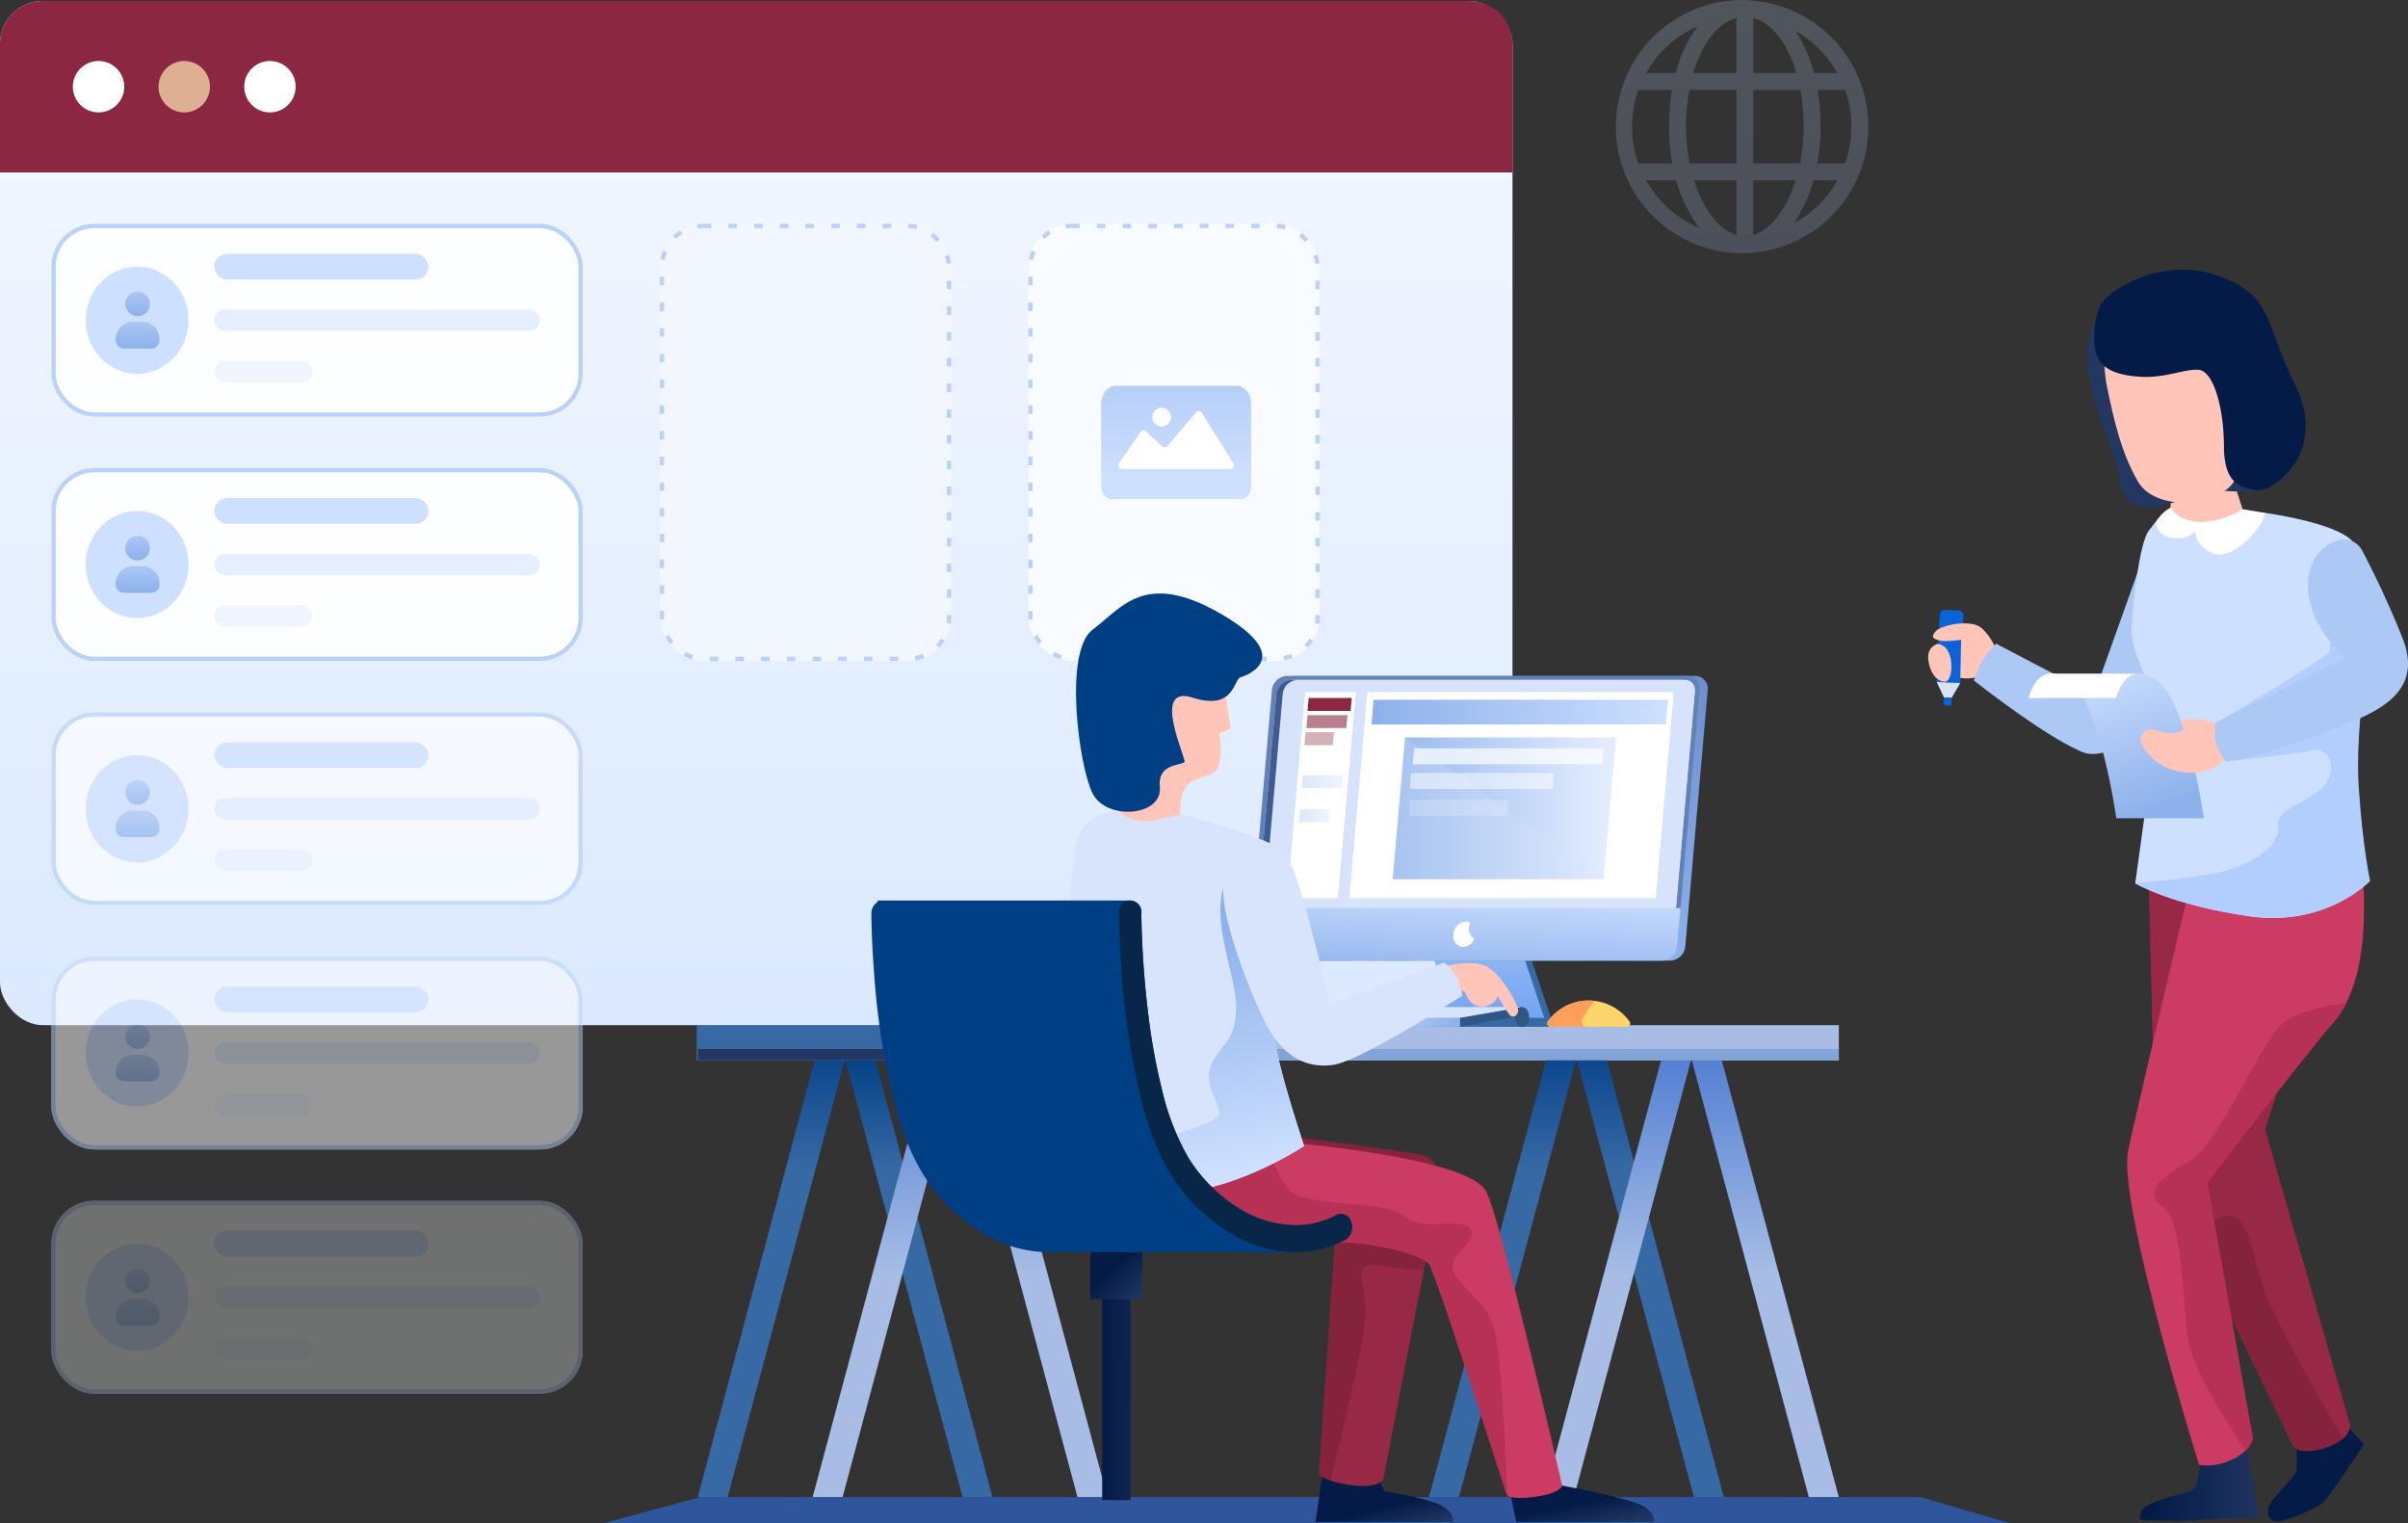 <svg xmlns="http://www.w3.org/2000/svg" xmlns:xlink="http://www.w3.org/1999/xlink" width="562" height="355.437" viewBox="0 0 562 355.437"><rect x="0" y="0" width="562" height="355.437" fill="#333333" stroke="none"/><defs><style>.a{fill:url(#a);}.az,.b,.ba{fill:#8b2741;}.bi,.bj,.bk,.c{fill:#fff;}.d{fill:#deb091;}.e{fill:#fdfeff;}.e,.m,.n{stroke:#bad1f9;}.f,.g,.h{fill:#cee0ff;}.bj,.g,.k{opacity:0.5;}.h,.l{opacity:0.3;}.i{fill:url(#b);}.bi,.j{opacity:0.7;}.m{fill:#f2f7ff;}.m,.n{stroke-dasharray:2 4;}.n{fill:#f8fbff;}.bk,.o{opacity:0.2;}.o{fill:url(#l);}.p{fill:url(#m);}.q{fill:url(#n);}.r{fill:url(#o);}.s{fill:#3769a5;}.t{fill:#83a4d6;}.u{fill:#223762;}.v{fill:url(#p);}.w{fill:url(#q);}.x{fill:url(#r);}.y{fill:url(#s);}.z{fill:url(#t);}.aa{fill:url(#u);}.ab{fill:#2f569d;}.ac{fill:url(#v);}.ad{fill:url(#w);}.ae{fill:#86233c;}.af{fill:#982946;}.ag{fill:#cc3b61;}.ah{fill:url(#x);}.ai,.bd{fill:#d6e3fa;}.aj{fill:url(#y);}.ak{fill:#ffc5b9;}.al{fill:#acc8f5;}.am{fill:url(#z);}.an{fill:url(#aa);}.ao{fill:url(#ab);}.ap{fill:#b2ceff;}.aq{fill:url(#ac);}.ar{fill:#b73154;}.as{fill:url(#ad);}.at{fill:#4c93f4;}.au{fill:url(#ae);}.av{fill:#6381b7;}.aw{fill:#3e5c91;}.ax{fill:url(#af);}.ay{opacity:0.325;fill:url(#ag);}.az{opacity:0.592;}.ba{opacity:0.364;}.bb{fill:url(#aj);}.bc{fill:url(#ak);}.bd{opacity:0.253;}.be{fill:url(#al);}.bf{fill:#305683;}.bg{fill:#ffd46a;}.bh{fill:#ff9f5b;}.bl{fill:url(#am);}.bm{fill:#6c1a2f;opacity:0.402;}.bn{fill:url(#an);}.bo{fill:#d7e4fc;}.bp{fill:#003f83;}.bq{fill:url(#ao);}.br{fill:url(#ap);}.bs{fill:url(#aq);}.bt{fill:url(#ar);}.bu{fill:#082748;}.bv{fill:url(#as);}.bw{stroke:none;}.bx{fill:none;}</style><linearGradient id="a" x1="0.5" x2="0.5" y2="1" gradientUnits="objectBoundingBox"><stop offset="0" stop-color="#f5f9ff"/><stop offset="1" stop-color="#dbe9ff"/></linearGradient><linearGradient id="b" x1="0.5" y1="-1.151" x2="0.5" y2="1" gradientUnits="objectBoundingBox"><stop offset="0" stop-color="#cee0ff"/><stop offset="1" stop-color="#8cb1eb"/></linearGradient><linearGradient id="l" x1="0.5" y1="0" y2="1.422" xlink:href="#b"/><linearGradient id="m" x1="-27.612" y1="0.25" x2="-27.612" y2="-0.026" gradientUnits="objectBoundingBox"><stop offset="0" stop-color="#3769a5"/><stop offset="1" stop-color="#08448b"/></linearGradient><linearGradient id="n" x1="-29.625" y1="0.25" x2="-29.625" y2="-0.026" gradientUnits="objectBoundingBox"><stop offset="0" stop-color="#3769a5"/><stop offset="1" stop-color="#003f83"/></linearGradient><linearGradient id="o" x1="-3.744" y1="0.043" x2="-4.81" y2="2.01" gradientUnits="objectBoundingBox"><stop offset="0" stop-color="#a7bde5"/><stop offset="1" stop-color="#2f66cb"/></linearGradient><linearGradient id="p" x1="-41.142" y1="0.488" x2="-41.142" y2="-0.216" xlink:href="#o"/><linearGradient id="q" x1="-39.578" y1="0.25" x2="-39.578" y2="-0.026" xlink:href="#m"/><linearGradient id="r" x1="-37.566" y1="0.25" x2="-37.566" y2="-0.026" xlink:href="#m"/><linearGradient id="s" x1="-39.13" y1="0.488" x2="-39.13" y2="-0.216" xlink:href="#o"/><linearGradient id="t" x1="-31.189" y1="0.488" x2="-31.189" y2="-0.216" xlink:href="#o"/><linearGradient id="u" x1="-29.177" y1="0.488" x2="-29.177" y2="-0.216" xlink:href="#o"/><linearGradient id="v" x1="1.105" y1="0.5" x2="0.105" y2="0.5" gradientUnits="objectBoundingBox"><stop offset="0" stop-color="#223762"/><stop offset="1" stop-color="#041b48"/></linearGradient><linearGradient id="w" x1="4.386" y1="4.907" x2="4.219" y2="4.477" xlink:href="#v"/><linearGradient id="x" x1="-343.682" y1="-43.252" x2="-343.111" y2="-43.846" gradientUnits="objectBoundingBox"><stop offset="0" stop-color="#4c93f4"/><stop offset="1" stop-color="#0b63da"/></linearGradient><linearGradient id="y" x1="-1079.957" y1="-412.155" x2="-1078.957" y2="-412.155" xlink:href="#x"/><linearGradient id="z" x1="30.283" y1="0.282" x2="30.865" y2="0.852" xlink:href="#b"/><linearGradient id="aa" x1="36.701" y1="0.033" x2="36.926" y2="-0.111" xlink:href="#v"/><linearGradient id="ab" x1="34.726" y1="0.24" x2="34.463" y2="-0.661" xlink:href="#v"/><linearGradient id="ac" x1="0.45" y1="0" x2="0.797" y2="0.924" xlink:href="#b"/><linearGradient id="ad" x1="0.5" x2="0.5" y2="1" gradientUnits="objectBoundingBox"><stop offset="0" stop-color="#cee0ff"/><stop offset="1" stop-color="#70a2f0"/></linearGradient><linearGradient id="ae" x1="0.5" x2="0.5" y2="1" gradientUnits="objectBoundingBox"><stop offset="0" stop-color="#6d90cc"/><stop offset="1" stop-color="#8cb1eb"/></linearGradient><linearGradient id="af" x1="0.867" y1="-0.368" x2="0.115" y2="1.339" xlink:href="#b"/><linearGradient id="ag" x1="1" y1="0.5" x2="-0.116" y2="0.5" xlink:href="#b"/><linearGradient id="aj" x1="0.946" y1="0.5" x2="-0.144" y2="0.5" gradientUnits="objectBoundingBox"><stop offset="0" stop-color="#e2ecff"/><stop offset="1" stop-color="#8cb1eb"/></linearGradient><linearGradient id="ak" x1="1" y1="0.5" x2="0" y2="0.5" xlink:href="#b"/><linearGradient id="al" x1="0.462" y1="0.5" x2="0.993" y2="0.5" xlink:href="#b"/><linearGradient id="am" x1="0.639" y1="1.15" x2="0.42" y2="0.79" xlink:href="#v"/><linearGradient id="an" x1="0.644" y1="1.113" x2="0.419" y2="0.701" xlink:href="#v"/><linearGradient id="ao" x1="0.767" y1="0.925" x2="0.67" y2="0.201" xlink:href="#b"/><linearGradient id="ap" x1="46.119" y1="0.895" x2="45.924" y2="1.434" xlink:href="#v"/><linearGradient id="aq" x1="2.941" y1="0.735" x2="0.021" y2="0.454" xlink:href="#v"/><linearGradient id="ar" x1="0.983" y1="0.962" x2="0.405" y2="0.409" xlink:href="#v"/><linearGradient id="as" x1="0.5" y1="0.851" y2="-1.458" xlink:href="#b"/></defs><g transform="translate(-232 -2207.768)"><rect class="a" width="353" height="239" rx="10" transform="translate(232 2208)"/><path class="b" d="M10,0H343a10,10,0,0,1,10,10V40a0,0,0,0,1,0,0H0a0,0,0,0,1,0,0V10A10,10,0,0,1,10,0Z" transform="translate(232 2208)"/><circle class="c" cx="6" cy="6" r="6" transform="translate(249 2222)"/><circle class="d" cx="6" cy="6" r="6" transform="translate(269 2222)"/><circle class="c" cx="6" cy="6" r="6" transform="translate(289 2222)"/><g transform="translate(-504.106 2128.553)"><g class="e" transform="translate(748.106 131.447)"><rect class="bw" width="124" height="45" rx="10"/><rect class="bx" x="0.5" y="0.5" width="123" height="44" rx="9.5"/></g><ellipse class="f" cx="12" cy="12.5" rx="12" ry="12.5" transform="translate(756.106 141.447)"/><rect class="f" width="50" height="6" rx="3" transform="translate(786.106 138.447)"/><rect class="g" width="76" height="5" rx="2.5" transform="translate(786.106 151.447)"/><rect class="h" width="23" height="5" rx="2.5" transform="translate(786.106 163.447)"/><g transform="translate(184.366 -4367.031)"><path class="i" d="M587.032,4534.357h-6.359a1.933,1.933,0,0,1-1.933-1.933v-.235a4.058,4.058,0,0,1,4.058-4.058h2.108a4.058,4.058,0,0,1,4.058,4.058v.235A1.933,1.933,0,0,1,587.032,4534.357Z" transform="translate(0 -6.771)"/><circle class="i" cx="2.878" cy="2.878" r="2.878" transform="translate(580.974 4514.269)"/></g></g><g transform="translate(-504.106 2185.553)"><g class="e" transform="translate(748.106 131.447)"><rect class="bw" width="124" height="45" rx="10"/><rect class="bx" x="0.5" y="0.5" width="123" height="44" rx="9.5"/></g><ellipse class="f" cx="12" cy="12.5" rx="12" ry="12.5" transform="translate(756.106 141.447)"/><rect class="f" width="50" height="6" rx="3" transform="translate(786.106 138.447)"/><rect class="g" width="76" height="5" rx="2.5" transform="translate(786.106 151.447)"/><rect class="h" width="23" height="5" rx="2.5" transform="translate(786.106 163.447)"/><g transform="translate(184.366 -4367.031)"><path class="i" d="M587.032,4534.357h-6.359a1.933,1.933,0,0,1-1.933-1.933v-.235a4.058,4.058,0,0,1,4.058-4.058h2.108a4.058,4.058,0,0,1,4.058,4.058v.235A1.933,1.933,0,0,1,587.032,4534.357Z" transform="translate(0 -6.771)"/><circle class="i" cx="2.878" cy="2.878" r="2.878" transform="translate(580.974 4514.269)"/></g></g><g class="j" transform="translate(-504.106 2242.553)"><g class="e" transform="translate(748.106 131.447)"><rect class="bw" width="124" height="45" rx="10"/><rect class="bx" x="0.5" y="0.5" width="123" height="44" rx="9.5"/></g><ellipse class="f" cx="12" cy="12.5" rx="12" ry="12.5" transform="translate(756.106 141.447)"/><rect class="f" width="50" height="6" rx="3" transform="translate(786.106 138.447)"/><rect class="g" width="76" height="5" rx="2.5" transform="translate(786.106 151.447)"/><rect class="h" width="23" height="5" rx="2.5" transform="translate(786.106 163.447)"/><g transform="translate(184.366 -4367.031)"><path class="i" d="M587.032,4534.357h-6.359a1.933,1.933,0,0,1-1.933-1.933v-.235a4.058,4.058,0,0,1,4.058-4.058h2.108a4.058,4.058,0,0,1,4.058,4.058v.235A1.933,1.933,0,0,1,587.032,4534.357Z" transform="translate(0 -6.771)"/><circle class="i" cx="2.878" cy="2.878" r="2.878" transform="translate(580.974 4514.269)"/></g></g><g class="k" transform="translate(-504.106 2299.553)"><g class="e" transform="translate(748.106 131.447)"><rect class="bw" width="124" height="45" rx="10"/><rect class="bx" x="0.5" y="0.5" width="123" height="44" rx="9.5"/></g><ellipse class="f" cx="12" cy="12.5" rx="12" ry="12.5" transform="translate(756.106 141.447)"/><rect class="f" width="50" height="6" rx="3" transform="translate(786.106 138.447)"/><rect class="g" width="76" height="5" rx="2.5" transform="translate(786.106 151.447)"/><rect class="h" width="23" height="5" rx="2.5" transform="translate(786.106 163.447)"/><g transform="translate(184.366 -4367.031)"><path class="i" d="M587.032,4534.357h-6.359a1.933,1.933,0,0,1-1.933-1.933v-.235a4.058,4.058,0,0,1,4.058-4.058h2.108a4.058,4.058,0,0,1,4.058,4.058v.235A1.933,1.933,0,0,1,587.032,4534.357Z" transform="translate(0 -6.771)"/><circle class="i" cx="2.878" cy="2.878" r="2.878" transform="translate(580.974 4514.269)"/></g></g><g class="l" transform="translate(-504.106 2356.553)"><g class="e" transform="translate(748.106 131.447)"><rect class="bw" width="124" height="45" rx="10"/><rect class="bx" x="0.5" y="0.5" width="123" height="44" rx="9.5"/></g><ellipse class="f" cx="12" cy="12.5" rx="12" ry="12.5" transform="translate(756.106 141.447)"/><rect class="f" width="50" height="6" rx="3" transform="translate(786.106 138.447)"/><rect class="g" width="76" height="5" rx="2.5" transform="translate(786.106 151.447)"/><rect class="h" width="23" height="5" rx="2.5" transform="translate(786.106 163.447)"/><g transform="translate(184.366 -4367.031)"><path class="i" d="M587.032,4534.357h-6.359a1.933,1.933,0,0,1-1.933-1.933v-.235a4.058,4.058,0,0,1,4.058-4.058h2.108a4.058,4.058,0,0,1,4.058,4.058v.235A1.933,1.933,0,0,1,587.032,4534.357Z" transform="translate(0 -6.771)"/><circle class="i" cx="2.878" cy="2.878" r="2.878" transform="translate(580.974 4514.269)"/></g></g><g class="m" transform="translate(386 2260)"><rect class="bw" width="68" height="102" rx="10"/><rect class="bx" x="0.5" y="0.5" width="67" height="101" rx="9.5"/></g><g class="n" transform="translate(472 2260)"><rect class="bw" width="68" height="102" rx="10"/><rect class="bx" x="0.5" y="0.5" width="67" height="101" rx="9.5"/></g><path class="o" d="M153.647,114.891a29.471,29.471,0,0,0-25.489-18.155c-.2-.02-.419-.02-.638-.04h-.08c-.12,0-.239-.02-.359-.02h-.06c-.219,0-.438-.02-.678-.02a29.545,29.545,0,0,0,.04,59.089,3.525,3.525,0,0,0,.458-.02c.08,0,.179.02.259.02a.149.149,0,0,0,.1-.02c.179,0,.339-.02.518-.02h.2a.44.44,0,0,0,.159-.02,29.523,29.523,0,0,0,25.589-40.774c-.02,0-.02,0-.02-.02Zm-37.586-12.1a31.079,31.079,0,0,0-5.1,10.9h-6.915A25.476,25.476,0,0,1,116.061,102.794Zm-13.811,14.867H110.1a51.106,51.106,0,0,0-.7,8.569,47.6,47.6,0,0,0,.757,8.569h-7.912A25.313,25.313,0,0,1,102.251,117.661Zm1.794,21.065h7.035a31.989,31.989,0,0,0,5.4,11.12A25.463,25.463,0,0,1,104.044,138.726Zm21.065,12.794c-4.125-1.216-7.792-6.158-9.885-12.794h9.885V151.52Zm0-16.74h-10.9a42.648,42.648,0,0,1-.857-8.569,48.791,48.791,0,0,1,.757-8.569h11Zm0-21.065H115.045c2.013-6.856,5.68-11.7,10.064-12.814Zm23.576-.02H143.2a31.872,31.872,0,0,0-4.3-9.805A25.555,25.555,0,0,1,148.685,113.7Zm-19.63-12.814c4.384,1.136,8.031,5.979,10.064,12.814H129.055Zm0,16.78h11a46.8,46.8,0,0,1,.757,8.569,42.646,42.646,0,0,1-.857,8.569h-10.9Zm0,33.859V138.726h9.885C136.847,145.362,133.18,150.3,129.055,151.52Zm9.446-2.77a33.011,33.011,0,0,0,4.6-10.024h5.58A25.284,25.284,0,0,1,138.5,148.75Zm11.977-13.97H144a47.446,47.446,0,0,0,.757-8.569,51.1,51.1,0,0,0-.7-8.569h6.417A25.313,25.313,0,0,1,150.479,134.78Z" transform="translate(512.143 2111.112)"/><g transform="translate(2656.563 4050.276)"><path class="p" d="M128.5,502.874h-6.987l27.312-101.93h6.987Z" transform="translate(-2383.245 -1996)"/><path class="q" d="M208.95,502.874h6.987l-27.312-101.93h-6.987Z" transform="translate(-2408.866 -1996)"/><rect class="r" width="266.334" height="8.22" transform="translate(-1995.402 -1595.056) rotate(-180)"/><rect class="s" width="49.006" height="8.22" transform="translate(-2212.962 -1595.056) rotate(-180)"/><rect class="t" width="266.334" height="2.672" transform="translate(-1995.402 -1595.056) rotate(-180)"/><rect class="u" width="48.773" height="2.672" transform="translate(-2212.962 -1595.056) rotate(-180)"/><path class="v" d="M553.13,502.874h6.987L532.8,400.944h-6.987Z" transform="translate(-2555.519 -1996)"/><path class="w" d="M506.376,502.874h6.987l-27.312-101.93h-6.987Z" transform="translate(-2535.597 -1996)"/><path class="x" d="M425.922,502.874h-6.987l27.312-101.93h6.987Z" transform="translate(-2509.977 -1996)"/><path class="y" d="M472.676,502.874h-6.987L493,400.944h6.987Z" transform="translate(-2529.898 -1996)"/><path class="z" d="M255.7,502.874h6.987l-27.312-101.93h-6.987Z" transform="translate(-2428.787 -1996)"/><path class="aa" d="M175.25,502.874h-6.987l27.312-101.93h6.987Z" transform="translate(-2403.167 -1996)"/><path class="ab" d="M411.437,584.6H83.383l22.515-6.062H390.67Z" transform="translate(-2367 -2071.673)"/></g><g transform="translate(682 2270.702)"><path class="ac" d="M404.093,576.455l3.182,17.982s-11.2.267-13.643.648-13.9,0-13.9,0-.458,0,0-1.985,8.627-3.971,10.689-4.429h0a3.2,3.2,0,0,0,2.451-2.534l.985-5.254Z" transform="translate(-330.036 -303.299)"/><path class="ad" d="M355.041,564.96l7.542,8.118s-7.95,12.2-9.6,13.586-9.268,4.842-11.169,4.344-2.146-2.445-.961-4.375,5.073-5.49,5.766-6.882-.083-9.625-.083-9.625Z" transform="translate(-260.849 -298.951)"/><path class="ae" d="M345.408,364.254l1.6,65.765s31.581,65.793,32.242,66.824,4.542,1.546,9.055-.515,4.03-4.809,4.03-4.809l-19.825-68.84,19.841-61.038Z" transform="translate(-293.893 -222.047)"/><path class="af" d="M345.408,364.254l1.6,65.764s3.168,6.6,7.517,15.649a16.458,16.458,0,0,0,5.894-1.8c9.188-4.674,8.382,8.059,12.9,18.7,3.08,7.261,12.015,23,17.379,32.269,1.917-1.687,1.641-3.31,1.641-3.31l-19.826-68.84,19.841-61.038Z" transform="translate(-293.893 -222.047)"/><path class="ag" d="M393.3,349.551s1.495.151,1.993,11.429-.27,24.4-7.235,32.347-29.3,37.213-29.3,37.213l10.636,59.668s-.58,3.131-4.957,5.024a13.042,13.042,0,0,1-7.514,1.159s-19.135-61.309-16.543-73.42S357.1,351.437,357.1,351.437Z" transform="translate(-293.678 -217.474)"/><g transform="translate(1.994 79.347)"><path class="ah" d="M1.181,0h3.17A1.181,1.181,0,0,1,5.532,1.181V16.9a0,0,0,0,1,0,0H0a0,0,0,0,1,0,0V1.181A1.181,1.181,0,0,1,1.181,0Z" transform="matrix(0.999, 0.047, -0.047, 0.999, 0.789, 0)"/><path class="ai" d="M491.665,291.886l1.712,3.614,1.76.1,2.054-3.458Z" transform="translate(-491.665 -275.01)"/><rect class="aj" width="1.763" height="1.799" transform="matrix(0.999, 0.047, -0.047, 0.999, 1.712, 20.491)"/></g><path class="ak" d="M493.2,275.03a12.823,12.823,0,0,0-2.9-3.984c-2.236-2.236-9.55-.846-10.819.726s-.182,1.753.967,2.115,5.017-.182,5.017-.182l-.193,8.889a9.207,9.207,0,0,0,4.666-.427c2.6-.835,2.236,1.571,2.236,1.571Z" transform="translate(-477.758 -187.338)"/><path class="al" d="M448.855,231.791S434.52,271.932,434.5,272.053l-.021.121-22.848-11.968a18.16,18.16,0,0,0-4.11,5.682l-1.087,2.9s16.32,12.936,25.266,16.683,24.572-15.595,24.572-15.595Z" transform="translate(-395.757 -172.932)"/><path class="am" d="M369.181,228.4s16.6,2.236,20.47,6.669,3.949,9.832,3.949,17.086-3.627,26.112-2.66,40.377,2.66,21.76,2.66,21.76-10.155,10.88-28.288,8.22-26.415-7.645-26.415-7.645,4.824-34.067,4.982-39.2-6.016-14.082-5.831-19.884,1.836-20.467,4.033-23.259l2.2-2.792Z" transform="translate(-290.566 -171.648)"/><path class="c" d="M380.609,226.461a8.4,8.4,0,0,0-2.842,2.534c-1.571,1.995,1.169,5.218,5.481,4.534a5.07,5.07,0,0,0,3.183-1.637,5.266,5.266,0,0,0,2.136,4.014c1.652,1.362,4.115,2.881,8.868-.926s5.236-7.314,5.236-7.314l-5.236-.862Z" transform="translate(-324.055 -170.916)"/><path class="ak" d="M386.344,211.113l-.6,9.543s1.808,3.234,7.03,3.313a19.426,19.426,0,0,0,9.8-2.971l-2.968-9.254Z" transform="translate(-329.187 -165.11)"/><path class="an" d="M370.891,151.84s-3.829,5.688-.446,18.182c1.934,7.147,4.948,12.507,5.955,18.477s3.676,6.5,6.581,6.873,13.143-3.876,17.1-3.882,8.873.951,12.439-1.549c2.007-1.406,3.017-17.313,3.017-17.313L403.2,148.39l-7.355-4.042Z" transform="translate(-331.779 -139.857)"/><path class="ak" d="M373.222,169.844c1.424,6.844,3.2,15.1,7.214,21.942s18.608,6.213,22.516-.312,4.16-16.038,4.16-16.038,5-.416,5.708-4.311-.433-9.37-2.906-10.105-4.285,2.141-4.285,2.141-.262-7.265-6.032-10.973-24.911.811-25.845,1.9S371.8,163,373.222,169.844Z" transform="translate(-331.423 -142.279)"/><path class="ao" d="M363.58,145.22s-1.716,2.982-1.516,8.71,3.91,7.615,10.146,8.141,10.546-1.756,14.115-1.595,6,8.823,6.022,17.815,4.043,9.686,7.558,10.309,17.134-8.488,8.92-24.928c-6.744-13.5-5.011-20-16.482-24.635s-21.206.359-24.433,2.409A14.639,14.639,0,0,0,363.58,145.22Z" transform="translate(-323.305 -137.125)"/><path class="ak" d="M497.232,277.565s1.974.06,2.821,2.652.26,6.229-1.164,6.178-3.173-1.242-3.8-4.725S497.232,277.565,497.232,277.565Z" transform="translate(-494.997 -190.245)"/><path class="ap" d="M383.029,264.84s.4,8.463,0,9.752-26.59,16.676-26.59,16.676l2.508,8.957s16.426-1.778,20.012-2.664,6.246,3.627,3.022,7.978-11.525,5.319-10.96,9.752-5.158,8.221-11.646,10.235c-4.531,1.408-15.387,2.5-21.525,3.03l-.013.093s8.281,4.985,26.414,7.645,28.289-8.22,28.289-8.22-1.693-7.5-2.66-21.76c-.955-14.092,2.57-32.658,2.656-40.1Z" transform="translate(-289.376 -185.432)"/><path class="aq" d="M441.124,322.455s-3.8-27.2-11.086-32.277-9.344,4.2-9.344,4.2h-20.43s2.056-9.281,9.344-4.2,11.086,32.277,11.086,32.277Z" transform="translate(-376.773 -194.442)"/><g transform="translate(23.49 94.218)"><path class="c" d="M431.565,288.738h-1.3c-3.562.561-4.7,5.668-4.7,5.668H446s1.134-5.106,4.7-5.668Z" transform="translate(-425.569 -288.689)"/><path class="c" d="M423.478,288.708h1.3A4.354,4.354,0,0,0,423.478,288.708Z" transform="translate(-398.352 -288.66)"/><path class="c" d="M456.337,288.708h1.3A4.354,4.354,0,0,0,456.337,288.708Z" transform="translate(-451.641 -288.66)"/></g><path class="ak" d="M409.25,307.228s-1.511-1.336-5.077-1.37l-3.567-.035.662,2.037s.487.9-2.414,1.222-4.352-1.572-6.166-.6-1.894,2.982.766,5.8,6.367,4.312,11.122,3.99a9.447,9.447,0,0,0,7.052-4.03Z" transform="translate(-341.756 -200.934)"/><path class="al" d="M352.313,238.63a4.758,4.758,0,0,1,5.678,2.29,217.034,217.034,0,0,1,9.37,20.282c6.046,14.958-9.4,18.743-21.354,23.422a109.983,109.983,0,0,1-19.848,5.6s-2.558-3.453-2.533-6.205l.025-2.752,30.633-15.406s-7.2-5.374-8.614-13.794,2.906-12.22,6.644-13.436Z" transform="translate(-256.716 -175.43)"/><path class="ar" d="M391.514,412.151c-5.521.865-12.147,2.386-15.005,4.919-5.319,4.715-14.869,27.914-21.276,31.728s-11.605,7.44-6.649,11.067,4.352,22.123,6.045,31.552c1.248,6.956,9.2,19.308,13.291,25.315a6.22,6.22,0,0,0,1.7-2.845l-10.637-59.668s22.337-29.266,29.3-37.213A23.218,23.218,0,0,0,391.514,412.151Z" transform="translate(-293.806 -241.152)"/></g><g transform="translate(435.366 2346.267)"><g transform="translate(-234.656 460.23)"><path class="s" d="M399.3-336.648h23.143l-17.515-52.426H388.719Z" transform="translate(-28.504 -22.478)"/><path class="as" d="M396.557-336.648H419.7l-17.515-52.426H385.977Z" transform="translate(-27.317 -22.478)"/><rect class="s" width="39.974" height="2.076" transform="translate(353.01 -361.201)"/><rect class="at" width="23.59" height="2.076" transform="translate(353.01 -361.201)"/><g transform="translate(322.881 -440.992)"><path class="au" d="M422.5-374.554H329.25a2.962,2.962,0,0,1-3-3.284l5.238-59.87a3.656,3.656,0,0,1,3.572-3.284h93.246a2.961,2.961,0,0,1,3,3.284l-5.238,59.87A3.656,3.656,0,0,1,422.5-374.554Z" transform="translate(-324.336 440.992)"/><path class="av" d="M419.165-374.554H325.919a2.961,2.961,0,0,1-3-3.284l5.238-59.87a3.656,3.656,0,0,1,3.571-3.284h93.246a2.961,2.961,0,0,1,3,3.284l-5.238,59.87A3.656,3.656,0,0,1,419.165-374.554Z" transform="translate(-322.893 440.992)"/><path class="ai" d="M419.047-374.772H328a2.962,2.962,0,0,1-3-3.284l5.077-58.029a3.657,3.657,0,0,1,3.572-3.284H424.7a2.962,2.962,0,0,1,3,3.284l-5.077,58.029A3.656,3.656,0,0,1,419.047-374.772Z" transform="translate(-323.794 440.289)"/><path class="ai" d="M420.874-374.772H329.891a2.333,2.333,0,0,1-2.361-2.587l5.2-59.422a2.881,2.881,0,0,1,2.814-2.587h90.984a2.333,2.333,0,0,1,2.361,2.587l-5.2,59.422A2.88,2.88,0,0,1,420.874-374.772Z" transform="translate(-324.889 440.289)"/><path class="aw" d="M326.5-378.056l5.077-58.029a3.656,3.656,0,0,1,3.571-3.284h-1.492a3.657,3.657,0,0,0-3.572,3.284L325-378.056a2.962,2.962,0,0,0,3,3.284h1.492A2.961,2.961,0,0,1,326.5-378.056Z" transform="translate(-323.794 440.289)"/><path class="ax" d="M323.7-345.485l-.8,9.191a2.8,2.8,0,0,0,2.831,3.089h93.52a3.56,3.56,0,0,0,3.472-3.181l.8-9.1Z" transform="translate(-322.881 399.643)"/><path class="c" d="M410.478-338.6a3.506,3.506,0,0,1,.243-.984,2.118,2.118,0,0,0-1.039-.276,3.089,3.089,0,0,0-2.813,2.952,2.5,2.5,0,0,0,2.3,2.952,2.911,2.911,0,0,0,2.57-1.968A2.724,2.724,0,0,1,410.478-338.6Z" transform="translate(-359.237 397.209)"/></g><path class="c" d="M350.247-386.229H338.409l4.206-48.08h11.838Z" transform="translate(-6.723 -2.893)"/><path class="c" d="M435.537-386.229h-71.5l4.206-48.08h71.5Z" transform="translate(-17.816 -2.893)"/><path class="b" d="M356.772-428.9H346.721l.278-3.04H357.05Z" transform="translate(-10.274 -3.92)"/><path class="ay" d="M355.79-428.9H346.36l.251-3.04h9.43Z" transform="translate(-11.274 14.08)"/><path class="az" d="M355.772-428.9h-9.314l.278-3.04h9.314Z" transform="translate(-10.274 0.08)"/><path class="ay" d="M354.793-428.9h-8.721l.249-3.04h8.721Z" transform="translate(-11.274 18.08)"/><path class="ba" d="M352.616-428.9h-6.625l.278-3.04h6.625Z" transform="translate(-10.274 4.08)"/><path class="ay" d="M352.616-428.9h-6.905l.278-3.04h6.905Z" transform="translate(-11.274 22.08)"/><path class="bb" d="M431.079-382.607h-49.2l2.894-33.083h49.2Z" transform="translate(-25.543 -10.954)"/><path class="bc" d="M441.841-425.427H373.126l.5-5.767h68.715Z" transform="translate(-21.753 -4.242)"/><path class="bd" d="M384.773-415.69l46.306,33.083h-49.2Z" transform="translate(-25.543 -10.954)"/><rect class="s" width="14.894" height="2.898" transform="translate(371.605 -362.023)"/><rect class="be" width="47.58" height="2.076" transform="translate(324.492 -361.201)"/><path class="bf" d="M423.98-302.7l-14.351,2.522v-2.043l14.35-2.522Z" transform="translate(-37.557 -58.988)"/><path class="ai" d="M340.074-304.744h47.58l-14.35,2.522h-47.58Z" transform="translate(-1.231 -58.988)"/><ellipse class="bf" cx="1.681" cy="2.303" rx="1.681" ry="2.303" transform="translate(384.818 -363.732)"/><g transform="translate(392.383 -365.241)"><path class="bg" d="M464.034-301.29a.773.773,0,0,0,.64-1.21,11.719,11.719,0,0,0-9.543-4.906,11.717,11.717,0,0,0-9.543,4.906.772.772,0,0,0,.64,1.21Z" transform="translate(-445.447 307.406)"/><path class="bh" d="M453.737-303.1a16.144,16.144,0,0,1,2.849-4.211,11.856,11.856,0,0,0-1.456-.09,11.717,11.717,0,0,0-9.543,4.906.772.772,0,0,0,.64,1.21h8.15C453.757-301.29,453.376-302.348,453.737-303.1Z" transform="translate(-445.447 307.406)"/></g><path class="bi" d="M434.322-407.492h-44.2l.325-3.71h44.2Z" transform="translate(-29.11 -12.897)"/><path class="bj" d="M422.294-397.322H388.943l.245-3.71h33.351Z" transform="translate(-28.601 -17.3)"/><path class="bk" d="M411.535-386.294H388.551l.169-3.71H411.7Z" transform="translate(-28.431 -22.075)"/></g><path class="bl" d="M328.935,555.443l-1.883,12.946h32.2s.2-2.048-2.576-3.732-13.522-3.468-13.522-3.468l-2.231-4.161Z" transform="translate(-223.393 -351.715)"/><path class="af" d="M360.206,415.851s28.8,3.7,32.232,4.492,5.812,4.491,3.963,11.624S383.719,495.9,383.719,495.9s-.657,2.378-7.2,1.585-7.861-2.642-7.861-2.642l3.963-57.594L332.517,429.2Z" transform="translate(-264.208 -289.367)"/><path class="bm" d="M360.206,415.851s28.8,3.7,32.232,4.492,5.812,4.491,3.963,11.624c-.514,1.982-1.721,7.8-3.2,15.162-5.924.29-12.474-1.963-13.7-.7-1.925,1.982.142,4.236,0,11.431-.106,5.4-5.431,27.722-8.082,38.53a5.979,5.979,0,0,1-2.76-1.547l3.963-57.594L332.517,429.2Z" transform="translate(-264.208 -289.367)"/><path class="bn" d="M242.366,556.1l2.675,12.583h32.2s.2-2.048-2.576-3.732-18.361-4.66-18.361-4.66l-5.019-1.153Z" transform="translate(-94.521 -352.008)"/><path class="ag" d="M322.776,419.193s38.638,3.3,43.79,10.832c3.111,4.547,17.943,69.021,17.943,69.021s-.308,1.606-5.46,2.487-7.227,0-7.227,0-16.388-51.231-18.153-54-15.94-5.987-24.57-5.189-27.207,1.821-35.39-2.538-12.5-14.266-12.5-14.266Z" transform="translate(-223.278 -290.859)"/><path class="ar" d="M346.973,443.176c-8.63.8-27.207,1.821-35.39-2.538a25.187,25.187,0,0,1-7.114-5.909l23.176-12.714,6.207-.947c.884,2.576,2.62,6.956,5.016,9.795,3.566,4.227,22.671,2.246,26.725,6.076s13.443.265,15.485,2.906-4.226,5.812-4.064,9.247,7.163,6.87,9.409,13.21S389.7,502.37,389.7,502.37s-16.388-51.231-18.153-54S355.6,442.378,346.973,443.176Z" transform="translate(-241.339 -291.696)"/><path class="bo" d="M420.03,279.948s18.993,4.851,23.308,8.22-1.51,37.457-1.51,43,6.9,26.151,6.9,26.151-17.276,11.5-32.7,10.9a76.473,76.473,0,0,1-25.991-5.355s3.928-71.943,5.73-77.078a9.259,9.259,0,0,1,8.767-6.454Z" transform="translate(-347.728 -228.391)"/><g transform="translate(47.764 0)"><g transform="translate(0 0)"><path class="ak" d="M424.719,225.576l1.62,10.32s-3.04,1.615-4.179,1.235l-1.139-.38Z" transform="translate(-390.24 -204.38)"/><path class="ak" d="M450.815,199.743l2.818,9.118s-1.61,12.917-1.409,14.437.6,4.939,0,7.218-1.811,2.279-5.836,3.8-3.22,7.978-3.22,7.978l-6.267,1.392a9.138,9.138,0,0,1-10.939-7.1c-1.524-7.507-3.227-17.988-2.517-24.686,1.207-11.4,6.44-15.577,12.478-16.717S450.815,199.743,450.815,199.743Z" transform="translate(-418.782 -190.739)"/><path class="bp" d="M446.125,206.815c-1.663.479-1.4,7.905-11.241,4.749s-1.2,14.682-1.853,15.081c-1.347.821-6.279.488-5.757,5.714.7,6.977-12.452,7.966-15.686,1.573s-6.793-33.182,0-38.22,12.085-13.948,29.765-3.789S447.788,206.336,446.125,206.815Z" transform="translate(-407.716 -187.271)"/></g></g><path class="ak" d="M299.772,344.009s5.878-1.717,9.709-.33,8.124,9.51,7.926,10.634-.925,1.453-1.585,1.254-3.3-4.954-3.3-4.954.33.528-.66,1.52a4.049,4.049,0,0,1-4.161.925c-1.849-.463-2.84-3.369-2.84-3.369l-2.708-.309Z" transform="translate(-166.457 -256.889)"/><path class="bq" d="M400.1,366.159s23.876-5.35,23.812-8.322-4.1-7.232-1.62-11.988,5.35-5.152,5.535-12.483-5.568-19.253-2.986-28.169a78.072,78.072,0,0,1,2.986-7.847l11.925,12.188c-.63,11.336-2.945,26.182-2.945,29.678,0,5.545,6.9,26.151,6.9,26.151s-17.276,11.5-32.7,10.9a82.459,82.459,0,0,1-20.974-3.547Z" transform="translate(-342.71 -236.438)"/><path class="bo" d="M335.052,293.1s1.847.166,4.324,5.219,8.857,31.867,8.857,31.867l26.61-9.675a9.276,9.276,0,0,1,3.468,4.755l.792,2.972s-23.546,15.118-29.986,16.116-12.021-1.948-15.984-9.775-11.376-27.047-9.552-33.09,3.15-7.6,6.481-8.389S335.052,293.1,335.052,293.1Z" transform="translate(-241.165 -234.384)"/><g transform="translate(0 71.645)"><path class="ab" d="M393.354,569.607l40.508,5.062H390.029v-5.062Z" transform="translate(-332.849 -429.686)"/><path class="ab" d="M509.734,569.607l-40.508,5.062h43.832v-5.062Z" transform="translate(-455.87 -429.686)"/><line class="br" x1="40.508" y2="5.062" transform="translate(7.8 139.921)"/><rect class="bs" width="6.632" height="61.379" transform="translate(53.873 78.542)"/><rect class="bt" width="12.172" height="11.339" transform="translate(51.103 81.699)"/><path class="bp" d="M371.278,317.069l.012-.323h58.919a2.905,2.905,0,0,1,2.605,3.134h0v.1a219.785,219.785,0,0,0,1.58,22.984,145.552,145.552,0,0,0,3.31,18.231,58.079,58.079,0,0,0,5.991,15.414A36.514,36.514,0,0,0,454.532,387.9a26.035,26.035,0,0,0,14.217,4.63,20.528,20.528,0,0,0,9.634-2.4,2.447,2.447,0,0,1,3.413,1.638,3.427,3.427,0,0,1-1.351,4.135,25.021,25.021,0,0,1-10.383,2.876l-.076.038H410.935a30.517,30.517,0,0,1-16.7-5.4,42.118,42.118,0,0,1-12.526-13.073,54.439,54.439,0,0,1-4.916-10.972l-.885-2.822c-.4-1.35-.779-2.718-1.128-4.1a177.589,177.589,0,0,1-4.324-28.6c-.625-8.155-.643-13.881-.644-13.948A3.243,3.243,0,0,1,371.278,317.069Z" transform="translate(-369.809 -316.746)"/><g transform="translate(57.814 0)"><path class="bu" d="M375,319.88v.1a219.785,219.785,0,0,0,1.58,22.984,145.552,145.552,0,0,0,3.31,18.231,58.079,58.079,0,0,0,5.991,15.414A36.508,36.508,0,0,0,396.719,387.9a26.03,26.03,0,0,0,14.217,4.63,20.528,20.528,0,0,0,9.634-2.4,2.447,2.447,0,0,1,3.413,1.638,3.427,3.427,0,0,1-1.351,4.135,24.964,24.964,0,0,1-11.7,2.913,30.517,30.517,0,0,1-16.7-5.4,42.118,42.118,0,0,1-12.526-13.073c-3.078-5.055-5.275-11.324-6.93-17.9a177.59,177.59,0,0,1-4.324-28.6c-.625-8.155-.643-13.881-.644-13.948A2.644,2.644,0,1,1,375,319.88Z" transform="translate(-369.809 -316.746)"/></g></g></g><g transform="translate(-1324.917 -12.889)"><path class="bv" d="M1848.917,2314.861v19.322a3.177,3.177,0,0,1-.895,2.264,2.231,2.231,0,0,1-1.572.67h-30.067a2.213,2.213,0,0,1-1.568-.67,3.161,3.161,0,0,1-.9-2.264v-19.322c0-2.3,1.567-4.164,3.5-4.164h28C1847.35,2310.7,1848.917,2312.561,1848.917,2314.861Z"/><g transform="translate(1817.951 2315.797)"><path class="c" d="M1827.391,2342.385l4.961-7.246a.882.882,0,0,1,1.323-.152l3.754,3.47a.882.882,0,0,0,1.29-.107l6.561-7.753a.882.882,0,0,1,1.408.025l7.309,11.742a.882.882,0,0,1-.714,1.4h-25.166A.882.882,0,0,1,1827.391,2342.385Z" transform="translate(-1827.235 -2329.435)"/><circle class="c" cx="2.198" cy="2.198" r="2.198" transform="translate(7.873 0)"/></g></g></g></svg>